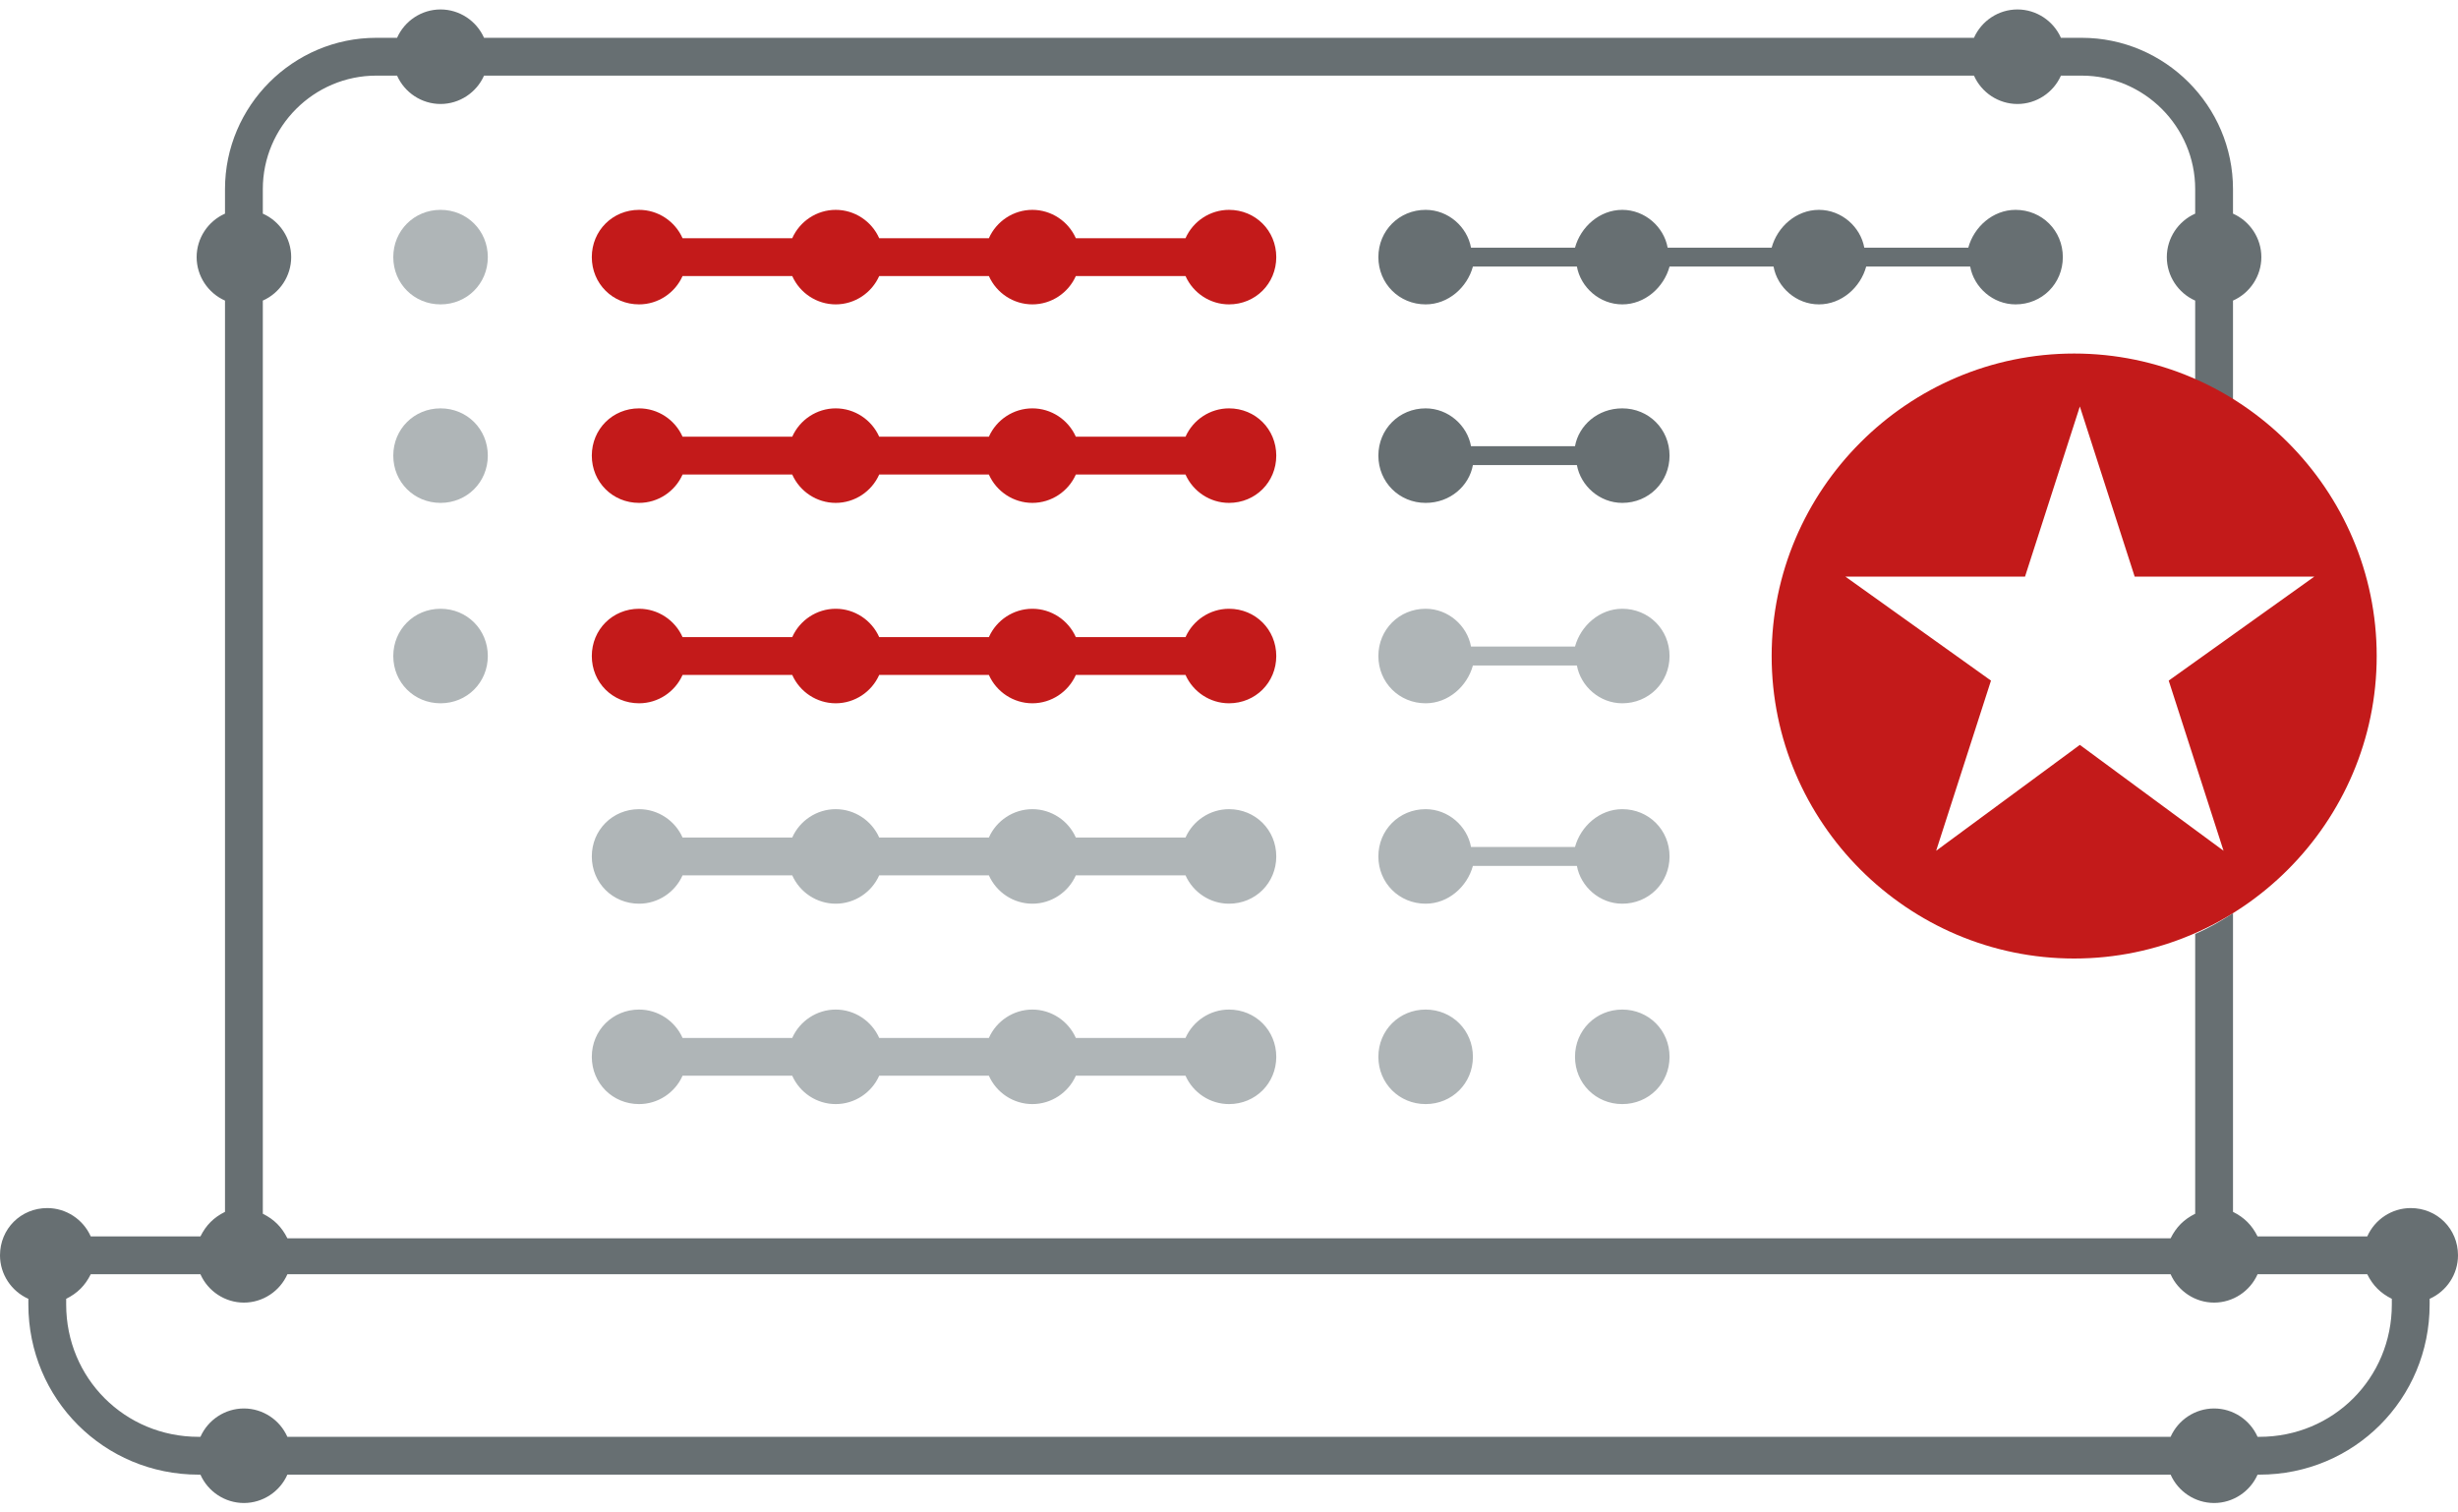 <?xml version="1.0" encoding="UTF-8"?>
<svg data-name="Modern Tools" xmlns="http://www.w3.org/2000/svg" version="1.1" viewBox="0 0 130 80">
  <defs>
    <style>
      .cls-1 {
        fill: #676f72;
      }

      .cls-1, .cls-2, .cls-3 {
        stroke-width: 0px;
      }

      .cls-2 {
        fill: #c31a1a;
      }

      .cls-3 {
        fill: #afb5b7;
      }
    </style>
  </defs>
  <path id="Dark_Gray" data-name="Dark Gray" class="cls-1" d="M85.8,21.6c1.4,0,2.5,1.1,2.5,2.5,0,1.4-1.1,2.5-2.5,2.5-1.2,0-2.2-.9-2.4-2h-5.5c-.2,1.1-1.2,2-2.5,2-1.4,0-2.5-1.1-2.5-2.5,0-1.4,1.1-2.5,2.5-2.5,1.2,0,2.2.9,2.4,2h5.5c.2-1.1,1.2-2,2.5-2ZM96.2,16.1c1.2,0,2.2-.9,2.5-2h5.5c.2,1.1,1.2,2,2.4,2,1.4,0,2.5-1.1,2.5-2.5,0-1.4-1.1-2.5-2.5-2.5-1.2,0-2.2.9-2.5,2h-5.5c-.2-1.1-1.2-2-2.4-2-1.2,0-2.2.9-2.5,2h-5.5c-.2-1.1-1.2-2-2.4-2-1.2,0-2.2.9-2.5,2h-5.5c-.2-1.1-1.2-2-2.4-2-1.4,0-2.5,1.1-2.5,2.5,0,1.4,1.1,2.5,2.5,2.5,1.2,0,2.2-.9,2.5-2h5.5c.2,1.1,1.2,2,2.4,2,1.2,0,2.2-.9,2.5-2h5.5c.2,1.1,1.2,2,2.4,2ZM130,66.4c0,1-.6,1.9-1.5,2.3v.3c0,5-4,9-9,9h-.1c-.4.9-1.3,1.5-2.3,1.5-1,0-1.9-.6-2.3-1.5H15.2c-.4.9-1.3,1.5-2.3,1.5-1,0-1.9-.6-2.3-1.5h-.1c-5,0-9-4-9-9v-.3c-.9-.4-1.5-1.3-1.5-2.3,0-1.4,1.1-2.5,2.5-2.5,1,0,1.9.6,2.3,1.5h5.8c.3-.6.7-1,1.3-1.3V15.9c-.9-.4-1.5-1.3-1.5-2.3,0-1,.6-1.9,1.5-2.3v-1.3c0-4.4,3.6-8,8-8h1.1c.4-.9,1.3-1.5,2.3-1.5,1,0,1.9.6,2.3,1.5h78.8c.4-.9,1.3-1.5,2.3-1.5,1,0,1.9.6,2.3,1.5h1.1c4.4,0,8,3.6,8,8v1.3c.9.4,1.5,1.3,1.5,2.3,0,1-.6,1.9-1.5,2.3v5.3c-.6-.4-1.3-.8-2-1.1v-4.2c-.9-.4-1.5-1.3-1.5-2.3,0-1,.6-1.9,1.5-2.3v-1.3c0-3.3-2.7-6-6-6h-1.1c-.4.9-1.3,1.5-2.3,1.5-1,0-1.9-.6-2.3-1.5H25.6c-.4.9-1.3,1.5-2.3,1.5-1,0-1.9-.6-2.3-1.5h-1.1c-3.3,0-6,2.7-6,6v1.3c.9.4,1.5,1.3,1.5,2.3,0,1-.6,1.9-1.5,2.3v48.3c.6.3,1,.7,1.3,1.3h99.6c.3-.6.7-1,1.3-1.3v-14.8c.7-.3,1.4-.7,2-1.1v15.8c.6.3,1,.7,1.3,1.3h5.8c.4-.9,1.3-1.5,2.3-1.5,1.4,0,2.5,1.1,2.5,2.5ZM126.5,68.7c-.6-.3-1-.7-1.3-1.3h-5.8c-.4.9-1.3,1.5-2.3,1.5-1,0-1.9-.6-2.3-1.5H15.2c-.4.9-1.3,1.5-2.3,1.5-1,0-1.9-.6-2.3-1.5h-5.8c-.3.6-.7,1-1.3,1.3v.3c0,3.9,3.1,7,7,7h.1c.4-.9,1.3-1.5,2.3-1.5,1,0,1.9.6,2.3,1.5h99.6c.4-.9,1.3-1.5,2.3-1.5,1,0,1.9.6,2.3,1.5h.1c3.9,0,7-3.1,7-7v-.3Z"/>
  <path id="Light_Gray" data-name="Light Gray" class="cls-3" d="M25.8,24.1c0,1.4-1.1,2.5-2.5,2.5-1.4,0-2.5-1.1-2.5-2.5,0-1.4,1.1-2.5,2.5-2.5,1.4,0,2.5,1.1,2.5,2.5ZM23.3,32.2c-1.4,0-2.5,1.1-2.5,2.5,0,1.4,1.1,2.5,2.5,2.5,1.4,0,2.5-1.1,2.5-2.5,0-1.4-1.1-2.5-2.5-2.5ZM23.3,11.1c-1.4,0-2.5,1.1-2.5,2.5,0,1.4,1.1,2.5,2.5,2.5s2.5-1.1,2.5-2.5c0-1.4-1.1-2.5-2.5-2.5ZM75.4,37.2c1.2,0,2.2-.9,2.5-2h5.5c.2,1.1,1.2,2,2.4,2,1.4,0,2.5-1.1,2.5-2.5,0-1.4-1.1-2.5-2.5-2.5-1.2,0-2.2.9-2.5,2h-5.5c-.2-1.1-1.2-2-2.4-2-1.4,0-2.5,1.1-2.5,2.5,0,1.4,1.1,2.5,2.5,2.5ZM75.4,53.4c-1.4,0-2.5,1.1-2.5,2.5,0,1.4,1.1,2.5,2.5,2.5,1.4,0,2.5-1.1,2.5-2.5,0-1.4-1.1-2.5-2.5-2.5ZM85.8,53.4c-1.4,0-2.5,1.1-2.5,2.5,0,1.4,1.1,2.5,2.5,2.5,1.4,0,2.5-1.1,2.5-2.5,0-1.4-1.1-2.5-2.5-2.5ZM85.8,42.8c-1.2,0-2.2.9-2.5,2h-5.5c-.2-1.1-1.2-2-2.4-2-1.4,0-2.5,1.1-2.5,2.5,0,1.4,1.1,2.5,2.5,2.5,1.2,0,2.2-.9,2.5-2h5.5c.2,1.1,1.2,2,2.4,2,1.4,0,2.5-1.1,2.5-2.5,0-1.4-1.1-2.5-2.5-2.5ZM65,53.4c-1,0-1.9.6-2.3,1.5h-5.8c-.4-.9-1.3-1.5-2.3-1.5-1,0-1.9.6-2.3,1.5h-5.8c-.4-.9-1.3-1.5-2.3-1.5-1,0-1.9.6-2.3,1.5h-5.8c-.4-.9-1.3-1.5-2.3-1.5-1.4,0-2.5,1.1-2.5,2.5,0,1.4,1.1,2.5,2.5,2.5,1,0,1.9-.6,2.3-1.5h5.8c.4.9,1.3,1.5,2.3,1.5,1,0,1.9-.6,2.3-1.5h5.8c.4.9,1.3,1.5,2.3,1.5,1,0,1.9-.6,2.3-1.5h5.8c.4.9,1.3,1.5,2.3,1.5,1.4,0,2.5-1.1,2.5-2.5,0-1.4-1.1-2.5-2.5-2.5ZM65,42.8c-1,0-1.9.6-2.3,1.5h-5.8c-.4-.9-1.3-1.5-2.3-1.5-1,0-1.9.6-2.3,1.5h-5.8c-.4-.9-1.3-1.5-2.3-1.5-1,0-1.9.6-2.3,1.5h-5.8c-.4-.9-1.3-1.5-2.3-1.5-1.4,0-2.5,1.1-2.5,2.5,0,1.4,1.1,2.5,2.5,2.5,1,0,1.9-.6,2.3-1.5h5.8c.4.9,1.3,1.5,2.3,1.5,1,0,1.9-.6,2.3-1.5h5.8c.4.9,1.3,1.5,2.3,1.5,1,0,1.9-.6,2.3-1.5h5.8c.4.9,1.3,1.5,2.3,1.5,1.4,0,2.5-1.1,2.5-2.5,0-1.4-1.1-2.5-2.5-2.5Z"/>
  <path id="Red" class="cls-2" d="M67.5,24.1c0,1.4-1.1,2.5-2.5,2.5-1,0-1.9-.6-2.3-1.5h-5.8c-.4.9-1.3,1.5-2.3,1.5-1,0-1.9-.6-2.3-1.5h-5.8c-.4.9-1.3,1.5-2.3,1.5-1,0-1.9-.6-2.3-1.5h-5.8c-.4.9-1.3,1.5-2.3,1.5-1.4,0-2.5-1.1-2.5-2.5s1.1-2.5,2.5-2.5c1,0,1.9.6,2.3,1.5h5.8c.4-.9,1.3-1.5,2.3-1.5,1,0,1.9.6,2.3,1.5h5.8c.4-.9,1.3-1.5,2.3-1.5,1,0,1.9.6,2.3,1.5h5.8c.4-.9,1.3-1.5,2.3-1.5,1.4,0,2.5,1.1,2.5,2.5ZM65,32.2c-1,0-1.9.6-2.3,1.5h-5.8c-.4-.9-1.3-1.5-2.3-1.5-1,0-1.9.6-2.3,1.5h-5.8c-.4-.9-1.3-1.5-2.3-1.5-1,0-1.9.6-2.3,1.5h-5.8c-.4-.9-1.3-1.5-2.3-1.5-1.4,0-2.5,1.1-2.5,2.5,0,1.4,1.1,2.5,2.5,2.5,1,0,1.9-.6,2.3-1.5h5.8c.4.9,1.3,1.5,2.3,1.5,1,0,1.9-.6,2.3-1.5h5.8c.4.9,1.3,1.5,2.3,1.5,1,0,1.9-.6,2.3-1.5h5.8c.4.9,1.3,1.5,2.3,1.5,1.4,0,2.5-1.1,2.5-2.5s-1.1-2.5-2.5-2.5ZM125.7,34.7c0,8.8-7.2,16-16,16-8.8,0-16-7.2-16-16,0-8.8,7.2-16,16-16s16,7.2,16,16ZM114.7,36l7.7-5.5h-9.5s-2.9-9-2.9-9l-2.9,9h-9.5s7.7,5.5,7.7,5.5l-2.9,9,7.6-5.6,7.6,5.6-2.9-9ZM65,11.1c-1,0-1.9.6-2.3,1.5h-5.8c-.4-.9-1.3-1.5-2.3-1.5-1,0-1.9.6-2.3,1.5h-5.8c-.4-.9-1.3-1.5-2.3-1.5-1,0-1.9.6-2.3,1.5h-5.8c-.4-.9-1.3-1.5-2.3-1.5-1.4,0-2.5,1.1-2.5,2.5,0,1.4,1.1,2.5,2.5,2.5,1,0,1.9-.6,2.3-1.5h5.8c.4.9,1.3,1.5,2.3,1.5,1,0,1.9-.6,2.3-1.5h5.8c.4.9,1.3,1.5,2.3,1.5,1,0,1.9-.6,2.3-1.5h5.8c.4.9,1.3,1.5,2.3,1.5,1.4,0,2.5-1.1,2.5-2.5,0-1.4-1.1-2.5-2.5-2.5Z"/>
</svg>